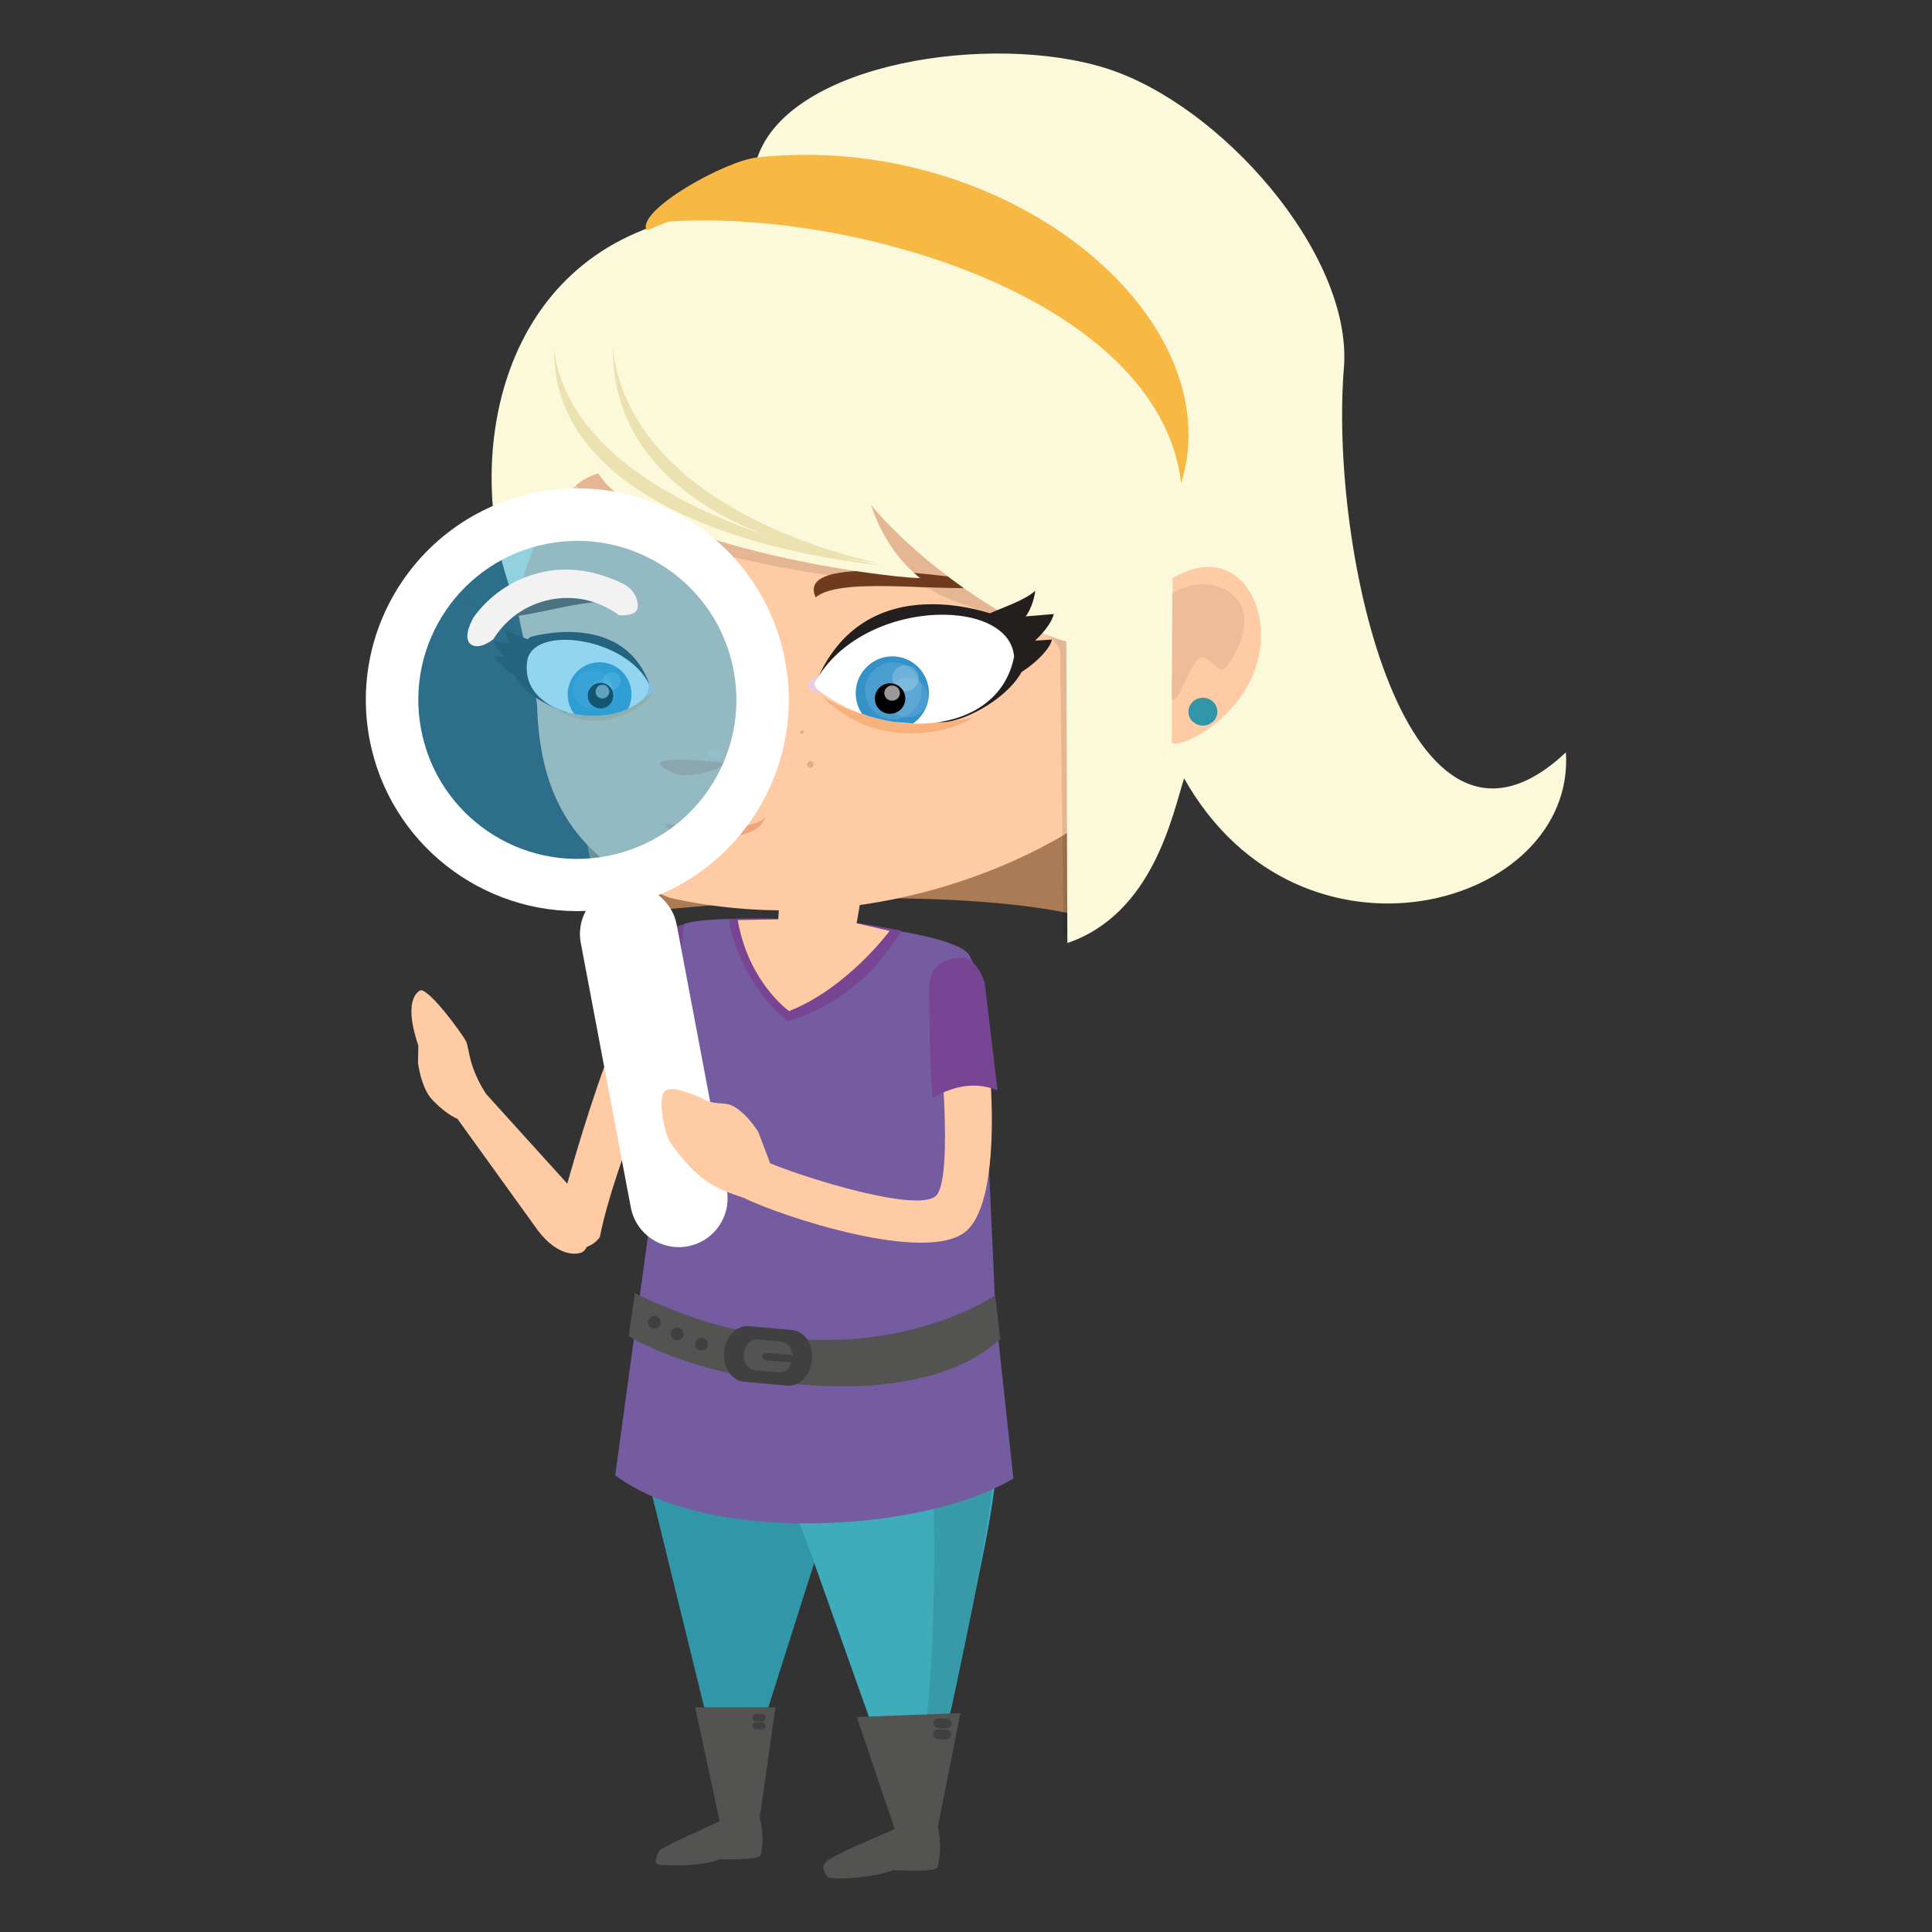 <svg enable-background="new -675 -675 1500 1500" height="1500" viewBox="-675 -675 1500 1500" width="1500" xmlns="http://www.w3.org/2000/svg" xmlns:xlink="http://www.w3.org/1999/xlink"><rect x="-675" y="-675" width="1500" height="1500" fill="#333333" stroke="none"/><clipPath id="a"><path d="m-43.783-142.378c34.386-68.55 152.654-70.234 156.102-22.746-12.317 63.18-104.34 66.386-156.102 22.746z"/></clipPath><clipPath id="b"><path d="m-169.417-139.972c-21.431 35.698-105.356 23.852-95.924-23.608 7.494-27.22 81.789-15 95.924 23.608z"/></clipPath><path d="m-130.302 61.838c-27.239 78.805-66.893 163.381-78.977 223.563-10.57 15.552-39.248 10.003-33.26-12.365 24.185-90.348 60.337-204.919 99.954-230.919z" fill="#ffcba5"/><path d="m-196.381 35.058-5.245-37.276-6.662 37.088-34.26-171.853 399.992 11.401.037 160.311c0 .009-104.968-27.986-353.862.329z" fill="#aa7b55"/><path d="m-258.018-127.606c2.004 72.734 30.314 120.183 102.888 149.655 144.682 32.236 268.184-22.988 318.634-56.682 78.573-59.686 83.454-209.276 45.02-314.333-122.002-33.249-205.625-97.343-366.084-99.763-76.361 37.349-105.284 113.911-116.881 190.6-7.096 52.348 11.891 89.65 16.423 130.523z" fill="#ffcba5"/><g fill="#ddad8c"><path d="m-78.45-90.925c-.587.228-1.211-.028-1.429-.595-.227-.566.038-1.211.615-1.438.565-.237 1.221.01 1.419.586.237.596-.03 1.239-.605 1.447z"/><path d="m-73.712-101.141c-1.346.548-2.855-.028-3.34-1.268-.504-1.24.189-2.697 1.535-3.234 1.342-.562 2.837.014 3.374 1.263.516 1.24-.187 2.697-1.569 3.239z"/><path d="m-43.565-82.418c.551 1.352-.005 2.861-1.244 3.371-1.245.508-2.697-.181-3.256-1.531-.551-1.351.005-2.861 1.249-3.37 1.239-.508 2.697.179 3.251 1.53z"/><path d="m-51.808-105.362c-.813.328-1.656.048-1.93-.634-.282-.674.158-1.478.948-1.815.795-.311 1.656 0 1.928.683.284.642-.151 1.437-.946 1.766z"/></g><path d="m-161.556-82.984c-5.403 1.55 9.984 9.897 18.008 9.926 8.042.049 30.421-4.271 30.116-9.678-18.337-2.408-47.042-4.092-48.124-.248z" fill="#f1a37d"/><path d="m-119.897-93.685c3.056 0 5.531 1.68 5.531 3.753 0 2.067-2.475 3.746-5.531 3.746-3.059 0-5.534-1.679-5.534-3.746 0-2.073 2.474-3.753 5.534-3.753z" fill="#fff" opacity=".2"/><path d="m-283.697-221.769c13.144-30.507 20.304-54.624 50.766-82.169 47.844 60.662 208.712 77.183 279.887 85.98 26.146 19.376 101.347 26.532 101.152 50.542l2.73 219.081c18.109-13.946 15.389-7.646 31.743-26.05l7.612-216.77-220.672-134.042-210.801-7.559-44.452 83.525z" opacity=".102"/><path d="m-41.72-211.213c21.535-18.249 113.824-.813 148.325-10.057-16.073-1.588-166.503-28.469-148.325 10.057z" fill="#6f3a1e"/><path d="m-191.69-202.779c-13.132-15.557-77.435 11.505-100.162 6.14 11.107-3.254 115.792-45.741 100.162-6.14z" fill="#6f3a1e"/><path d="m-273.089-203.709c1.142-26.444 27.894-95.856 62.729-103.642 33.988 55.399 218.911 80.727 249.725 81.201-18.725-14.932-30.883-35.321-38.242-56.934 35.742 43.072 105.096 93.237 151.789 106.229l.795 234.035c66.854-22.827 81.681-100.219 90.647-127.847 90.066 159.967 304.109 100.26 296.42-20.219-123.445 116.174-184.353-157.217-172.25-300.077 5.56-87.834-95.885-202.797-184.518-230.938-88.596-28.091-245.52-4.861-270.906 69.053l-82.223 53.933c-131.415 46.863-144.254 205.464-103.966 295.206z" fill="#fcf8da"/><path d="m-156.18-502.943c143.243-9.834 381.293 59.528 398.257 203.189 39.704-129.324-134.824-273.671-329.006-253.063-25.285 2.667-94.439 41.387-86.007 56.618z" fill="#f7b844"/><path d="m9.722-235.964c-108.42-11.315-255.005-56.504-254.482-166.987 13.717 99.773 156.97 148.975 254.482 166.987z" fill="#ece1b1"/><path d="m5.854-237.959c-87.408-11.224-205.566-56.29-205.01-166.764 10.958 99.764 126.379 148.835 205.01 166.764z" fill="#ece1b1"/><path d="m235.378-226.058-.62 128.011c10.575 4.435 68.983-27.656 69.275-83.399.194-37.277-27.017-69.591-68.655-44.612z" fill="#ffcba5"/><path d="m258.938-133.275c6.207 0 11.24 4.842 11.24 10.817s-5.033 10.82-11.24 10.82c-6.208 0-11.245-4.846-11.245-10.82 0-5.976 5.037-10.817 11.245-10.817z" fill="#3296a9"/><path d="m235.105-214.399c26.029-15.102 50.335-3.418 54.828 13.199 5.268 16.143-7.727 38.357-13.403 44.563-5.615 6.198-13.447-11.396-20.451-7.408-6.971 3.966-16.704 37.747-21.437 31.216.385-24.95.134-56.629.463-81.57z" fill="#ddad8c" opacity=".502"/><path d="m1.451-115.317c-12.533-12.356-12.763-32.546-.444-45.139 12.226-12.555 32.247-12.783 44.786-.504 12.531 12.351 12.734 32.521.484 45.097-1.462 1.505-3.03 2.856-4.774 4.022z" fill="#407ab5"/><path d="m-41.266-149.756c-1.536-.625-5.065 5.412-4.145 7.388.944 2.02 9.025 5.603 9.678 4.411-4.066-3.816-4.419-7.011-5.533-11.799z" fill="#eacce0"/><path d="m.016-140.397c.076-13.625 11.095-24.61 24.599-24.548 13.47.078 24.396 11.165 24.327 24.81-.106 13.645-11.079 24.631-24.563 24.566-13.538-.077-24.441-11.165-24.363-24.828z" fill="#fff" opacity=".102"/><path d="m19.978-134.543c.047-9.534 7.809-17.165 17.274-17.106 9.529.048 17.236 7.752 17.17 17.284-.059 9.51-7.816 17.214-17.355 17.174-9.443-.053-17.144-7.825-17.089-17.352z" fill="#fff" opacity=".102"/><path d="m23.498-151.117c.029-6.227 5.146-11.252 11.488-11.203 6.374.01 11.467 5.099 11.407 11.314 0 6.227-5.13 11.268-11.523 11.233-6.328-.048-11.401-5.093-11.372-11.344z" fill="#fff" opacity=".2"/><path d="m-36.764-134.418c40.745 41.766 97.228 29.521 117.042 16.699-23.078 4.673-72.739 10.512-117.042-16.699z" fill="#f7b27b"/><path d="m-239.444-143.7c.047-9.16 7.577-16.538 16.853-16.49 9.283.054 16.782 7.52 16.754 16.661-.055 9.164-7.646 16.529-16.908 16.49-9.311-.038-16.749-7.529-16.699-16.661z" fill="#fff" opacity=".102"/><path d="m-225.891-140.02c.033-6.474 5.306-11.698 11.792-11.679 6.463.049 11.658 5.312 11.63 11.79-.01 6.415-5.278 11.697-11.76 11.678-6.483-.038-11.693-5.373-11.662-11.789z" fill="#fff" opacity=".102"/><path d="m-213.474-151.035c.02-4.135 3.447-7.397 7.693-7.378 4.232.028 7.656 3.321 7.646 7.437-.028 4.105-3.501 7.466-7.702 7.447-4.246-.011-7.645-3.419-7.637-7.506z" fill="#fff" opacity=".2"/><path d="m-226.764-138.136c.049-6.087 5.05-11.025 11.145-10.996 6.111.049 10.996 5.006 10.967 11.107-.028 6.158-4.968 11.072-11.062 11.033-6.11-.037-11.069-4.995-11.05-11.144z"/><path d="m8.492-133.556c.059-7.277 5.94-13.175 13.238-13.126 7.286.028 13.16 5.97 13.139 13.256-.038 7.277-5.978 13.18-13.281 13.131-7.286-.028-13.106-5.96-13.096-13.261z"/><path d="m-241.488-122.837c36.068 6.338 53.051-3.282 73.585-15.178-3.529 11.639-40.307 33.824-73.585 15.178z" fill="#f7b27b"/><path d="m-216.896-138.896c.019-3.312 2.631-5.994 5.912-5.96 3.331 0 5.99 2.706 5.981 6.019-.026 3.303-2.697 5.887-6.014 5.877-3.313-.029-5.908-2.635-5.879-5.936z" fill="#fff" opacity=".6"/><path d="m17.896-137.996c.019-3.611 3.094-6.527 6.822-6.507 3.726.034 6.778 2.977 6.759 6.585-.021 3.698-3.085 6.604-6.822 6.585-3.738-.029-6.804-2.983-6.759-6.663z" fill="#fff" opacity=".6"/><path d="m-238.288-159.604c-8.573-17.392-34.556-18.937-44.887-27.375.634 4.411 2.744 8.913 4.691 11.252l-13.087-.813c1.554 4.891 6.217 9.165 8.961 11.674l-7.804-.388c1.08 5.253 13.891 16.38 27.371 19.338-8.071-3.82-10.56-9.393-9.718-20.698 2.102-6.316 21.955-9.172 34.473 7.01z" fill="#231f1f"/><path d="m54.82-166.96c13.633-30.798 56.975-34.221 73.942-49.352-.892 7.771-4.261 15.765-7.379 19.861l21.826-1.798c-2.401 8.572-10.042 16.235-14.525 20.655l13.032-.852c-1.605 9.243-22.58 29.123-44.947 34.695 13.304-6.908 17.255-16.795 15.414-36.521-3.806-11.033-37.086-15.476-57.363 13.312z" fill="#231f1f"/><path d="m-263.364-180.438s74.825-22.389 93.786 40.409l-4.778 6.196-61.18 11.84s-68.411-22.084-27.828-58.445z" fill="#231f1f"/><path d="m51.721-114.605c25.698 5.395 109.179-47.972 49.906-81.419 0 0-105.964-43.885-144.151 53.399.009 0 93.294 28.427 94.245 28.02z" fill="#231f1f"/><path d="m-43.783-142.378c34.386-68.55 152.654-70.234 156.102-22.746-12.317 63.18-104.34 66.386-156.102 22.746z" fill="#fff"/><g clip-path="url(#a)"><path d="m-2.087-116.358c-11.223-11.088-11.412-29.206-.407-40.438 10.949-11.296 28.907-11.504 40.172-.509 11.234 11.079 11.407 29.188.388 40.459-1.296 1.342-2.711 2.561-4.26 3.602z" fill="#3592c9"/><g fill="#fff"><path d="m-3.375-138.838c.068-12.227 9.945-22.083 22.058-22.025 12.062.062 21.823 10.018 21.784 22.252-.078 12.235-9.93 22.074-22.001 22.025-12.144-.082-21.904-10.017-21.841-22.252z" opacity=".102"/><path d="m14.52-133.614c.049-8.536 6.993-15.387 15.509-15.329 8.521.029 15.415 6.929 15.377 15.489-.041 8.556-7.012 15.439-15.534 15.396-8.501-.048-15.391-7.011-15.352-15.556z" opacity=".102"/><path d="m17.697-148.449c.019-5.573 4.59-10.114 10.279-10.062 5.732.01 10.284 4.59 10.246 10.154-.021 5.591-4.629 10.113-10.324 10.06-5.704-.028-10.234-4.58-10.201-10.152z" opacity=".2"/></g><path d="m4.236-132.709c.015-6.536 5.347-11.804 11.843-11.766 6.577.016 11.819 5.345 11.781 11.882-.009 6.537-5.346 11.8-11.902 11.78-6.522-.038-11.76-5.374-11.722-11.896z"/><path d="m11.558-136.955c.019-3.234 2.763-5.859 6.106-5.849 3.346.029 6.052 2.677 6.033 5.906 0 3.303-2.732 5.912-6.111 5.912-3.321-.018-6.049-2.658-6.028-5.969z" fill="#fff" opacity=".6"/></g><path d="m-169.417-139.972c-21.431 35.698-105.356 23.852-95.924-23.608 7.494-27.22 81.789-15 95.924 23.608z" fill="#fff"/><g clip-path="url(#b)"><path d="m-225.08-116.469c-10.627-8.648-12.283-24.375-3.674-35.094 8.585-10.72 24.194-12.386 34.861-3.737 9.858 8.042 12.07 22.281 5.185 33.039z" fill="#3592c9"/><g fill="#fff"><path d="m-230.045-139.952c.052-8.188 6.773-14.811 15.114-14.781 8.309.028 15.029 6.734 15.001 14.912-.049 8.231-6.841 14.845-15.141 14.796-8.362-.044-15.014-6.725-14.974-14.927z" opacity=".102"/><path d="m-217.909-136.641c.031-5.811 4.76-10.487 10.561-10.467 5.82.009 10.483 4.749 10.445 10.578-.031 5.742-4.75 10.474-10.542 10.444-5.802-.033-10.493-4.811-10.464-10.555z" opacity=".102"/><path d="m-206.781-146.532c.01-3.68 3.092-6.628 6.917-6.614 3.783.029 6.847 2.974 6.837 6.673-.024 3.688-3.127 6.672-6.903 6.652-3.816-.01-6.872-3.017-6.851-6.711z" opacity=".2"/></g><path d="m-218.683-134.96c.042-5.467 4.512-9.878 9.988-9.849 5.481.01 9.853 4.474 9.824 9.935-.028 5.517-4.44 9.916-9.936 9.879-5.459-.021-9.894-4.455-9.876-9.965z"/><path d="m-212.601-137.996c0-2.982 2.366-5.374 5.29-5.364 2.997.01 5.398 2.44 5.375 5.403-.009 2.944-2.434 5.268-5.422 5.258-2.943 0-5.254-2.353-5.243-5.297z" fill="#fff" opacity=".6"/></g><path d="m-171.104-145.511c1.051-.716 4.185 4.431 3.7 6.314-.416 1.796-5.824 5.732-6.479 4.721 2.591-3.748 2.488-6.633 2.779-11.035z" fill="#eacce0"/><path d="m-43.736-148.705c-1.554-.625-5.083 5.402-4.154 7.407.916 1.985 9.016 5.573 9.69 4.392-4.088-3.806-4.431-7.002-5.536-11.799z" fill="#eacce0"/><path d="m-157.865 155.361c16.984-31.182 33.626-57.385 35.084-65.189l-19.813-48.046c-50.494 14.349-33.163 40.745-58.792 93.685 12.847.203 31.657 3.603 43.521 19.55z" fill="#774594"/><path d="m-181.851 432.252 70.7 288.095h10.463l57.813-181.731-3.142-8.966 73.649 207.178 16.815.59c.89-11.31 10.603-37.697 40.399-188.788 25.748-120.792 13.323-132.335 1.171-188.81l-89.646 32.013-146.724-5.306-21.895-.329z" fill="#3296a9"/><path d="m-76.586 388.424 162.585-29.399c12.144 56.494 24.557 68.037-1.201 188.81-29.787 151.1-39.527 177.498-40.4 188.79l-16.787-.592-73.676-207.179 3.151 8.977-50.65-134.794" fill="#3eacbb"/><path d="m44.981 381.5 40.456-21.719c11.254 56.493 21.353 74.892-1.103 188.808-27.579 151.112-36.564 177.5-37.387 188.801l-15.585-.592c-.013.009 31.009-93.233 13.619-355.298z" opacity=".102"/><path d="m111.813 472.923c-70.708 42.336-237.699 51.274-309.155-2.527l37.482-273.851 15.961-154.152c28.481-10.559 204.469.208 221.335 23.9l8.756 17.777 11.833 261.591z" fill="#755b9f"/><path d="m-68.06 38.835c-9.141-1.787-41.36-.368-41.36-.368 9.671 51.724 45.653 79.284 45.653 79.284 60.044-16.307 88.513-70.152 88.513-70.152s-30.891-6.076-34.648-5.781" fill="#774594"/><path d="m-139.831 63.722c1.479 21.541-40.636 84.241-20.028 132.823" fill="#755b9f"/><path d="m-102.228 39.348 31.442-.591 1.339-20.112 63.143 2.121-3.608 21.042 25.623 5.941s-32.755 44.438-78.05 62.236c.001 0-31.413-21.944-39.889-70.637z" fill="#ffcba5"/><path d="m-162.852 772.755c9.28.88 33.818 1.296 46.602-4.251 0 0 31.185.957 31.97-3.275 3.282-17.295-.92-28.508-.92-28.508l12.273-86.222h-62.419l19.087 88.274c-9.038 4.783-39.409 17.778-46.603 22.777.01.001-6.697 10.554.01 11.205z" fill="#535352"/><path d="m-80.485 658.576c0 1.559-1.268 2.826-2.832 2.826h-4.644c-1.545 0-2.803-1.268-2.803-2.826 0-1.55 1.258-2.83 2.803-2.83h4.644c1.564 0 2.832 1.261 2.832 2.83z" fill="#404041"/><path d="m-80.485 664.888c0 1.53-1.268 2.789-2.832 2.789h-4.644c-1.545 0-2.803-1.259-2.803-2.789 0-1.56 1.258-2.846 2.803-2.846h4.644c1.564 0 2.832 1.286 2.832 2.846z" fill="#404041"/><path d="m-33.263 770.109c7.208-6.042 43.035-20.326 52.911-25.138l-29.398-86.899 80.313-2.974-17.478 88.855s4.104 12.212-.078 30.707c-1.018 4.474-34.497 2.276-34.497 2.276-13.924 5.45-40.496 7.775-50.335 5.829.02.002-7.804-7.309-1.438-12.656z" fill="#535352"/><path d="m63.843 663.281c-.076 2.12-1.86 3.787-3.989 3.71l-6.333-.223c-2.131-.069-3.815-1.851-3.719-3.973.078-2.129 1.86-3.794 3.97-3.719l6.354.225c2.129.067 3.795 1.83 3.717 3.98z" fill="#404041"/><path d="m63.532 671.821c-.075 2.15-1.838 3.815-3.969 3.738l-6.352-.223c-2.11-.077-3.797-1.869-3.719-3.979.097-2.131 1.869-3.806 3.991-3.699l6.352.212c2.11.051 3.794 1.859 3.697 3.951z" fill="#404041"/><path d="m-186.93 362.434c64.385 37.786 221.761 63.437 288.46 2.275l-3.805-34.027s-114.724 79.162-279.775-1.618" fill="#535352"/><g fill="#404041"><path d="m-172.038 351.841c.142 2.749 2.489 4.88 5.226 4.725 2.749-.136 4.871-2.459 4.72-5.19-.135-2.73-2.461-4.87-5.205-4.726-2.744.115-4.857 2.458-4.741 5.191z"/><path d="m-135.346 368.785c.116 2.713 2.47 4.853 5.205 4.728 2.744-.146 4.871-2.5 4.729-5.221-.14-2.72-2.477-4.87-5.205-4.755-2.768.136-4.88 2.499-4.729 5.248z"/><path d="m-149.28 355.588c2.758 0 5.001 2.236 5.001 4.995 0 2.761-2.243 5.008-5.001 5.008-2.761 0-4.999-2.247-4.999-5.008 0-2.759 2.238-4.995 4.999-4.995z"/><path d="m-112.789 374.655c-1.069 11.9 5.801 22.251 15.33 23.094l33.733 3.032c9.543.851 18.135-8.114 19.207-20.036 1.065-11.911-5.822-22.263-15.37-23.095l-33.692-3.021c-9.53-.891-18.157 8.096-19.208 20.026zm15.233 1.355c.584-6.604 5.354-11.562 10.637-11.097l18.666 1.665c5.292.493 9.103 6.218 8.507 12.802-.587 6.585-5.356 11.562-10.653 11.077l-18.659-1.665c-5.288-.464-9.075-6.178-8.498-12.782z"/><path d="m-83.153 378.062c-.116 1.608 1.095 3.021 2.688 3.138l19.489 1.618c1.618.145 3.021-1.058 3.16-2.684.123-1.627-1.05-3.03-2.676-3.146l-19.484-1.617c-1.597-.136-3.036 1.066-3.177 2.691z"/></g><path d="m-159.057-35.932 4.353 6.623c8.755 2.547 65.752 12.643 73.914-11.015-11.731 12.285-67.24 7.515-78.267 4.392z" fill="#f1a37d"/><path d="m-307.708 154.141c-3.728-10.593-3.636-17.449-5.791-21.293-3.301-5.898-26.988-38.627-34.716-39.054 0 0-15.121 4.279-1.989 42.955l-.237 13.636c1.099 7.998 4.308 20.723 10.21 27.48 5.902 6.818 15.213 13.888 20.336 15.718l62.622 86.908c13.854 18.041 27.396 19.581 34.14 16.782 6.813-2.809 11.242-30.358 6.454-33.506l-80.924-89.428c-5.056-7.86-8.12-14.562-10.105-20.198" fill="#ffcba5"/><path d="m-203.064-273.357c75.57 14.289 125.238 87.118 110.939 162.68-2.668 14.118-7.378 27.389-13.832 39.426l-230.289-153.982c31.249-37.772 81.569-57.895 133.182-48.124z" fill="#29abe2" opacity=".5"/><path d="m-105.957-71.262c-27.825 52.476-87.449 83.104-148.846 71.493-75.551-14.278-125.222-87.113-110.943-162.658 4.541-23.977 14.995-45.29 29.491-62.817z" fill="#29abe2" opacity=".5"/><path d="m-110.766 248.361-38.869-205.522c-1.805-9.499-7.083-17.319-14.191-22.824 70.301-29.115 113.09-104.373 98.366-182.157-16.825-89.083-102.707-147.621-191.812-130.78-89.116 16.849-147.639 102.756-130.824 191.844 15.363 81.003 87.859 136.61 167.878 133.328-3.896 7.351-5.564 15.915-3.887 24.712l38.869 205.479c3.908 20.567 23.7 34.097 44.279 30.154 20.553-3.872 34.1-23.647 30.191-44.234zm-237.288-356.996c-12.71-67.02 31.374-131.605 98.335-144.295 66.999-12.666 131.614 31.369 144.299 98.347 12.699 66.979-31.355 131.58-98.38 144.255-67.009 12.724-131.613-31.355-144.254-98.307z" fill="#fff"/><path d="m-190.746-221.478c-20.04-10.085-43.257-14.646-66.685-8.488-20.913 5.491-38.149 17.969-49.9 34.29 0 0-8.972 15.198-2.44 20.665 6.647 5.49 17.843-3.709 17.843-3.709 8.723-14.22 22.757-25.197 40.156-29.786 20.627-5.457 41.538-.678 57.414 11.14 0 0 13.558 1.371 14.391-5.887.842-7.277-3.947-14.797-10.779-18.225z" fill="#f2f2f2"/><path d="m50.675 96.515c4.201 29.951 15.299 144.391.812 157.096-14.447 12.734-98.016-12.947-128.52-25.391l-9.243-24.421c-4.677-7.359-11.251-15.223-18.888-19.695-7.712-4.592-14.495.356-27.068-7.612-13.863-5.055-20.38-7.805-26.16-4.591-5.744 3.235-2.29 28.431 3.412 39.519 22.342 32.043 36.78 36.614 57.416 43.585 27.516 13.762 142.38 52.166 172.739 25.778 30.357-26.358 19.018-144.109 11.096-178.932-2.381-18.235-29.554-38.12-35.596-5.336z" fill="#ffcba5"/><path d="m46.355 93.349c.194 16.704.329 60.124 2.868 84.043 10.359-6.082 29.515-14.515 50.275-5.763l-9.917-83.161s-5.77-22.307-21.381-19.855c-18.902 2.943-21.942 13.803-21.845 24.736z" fill="#774594"/></svg>